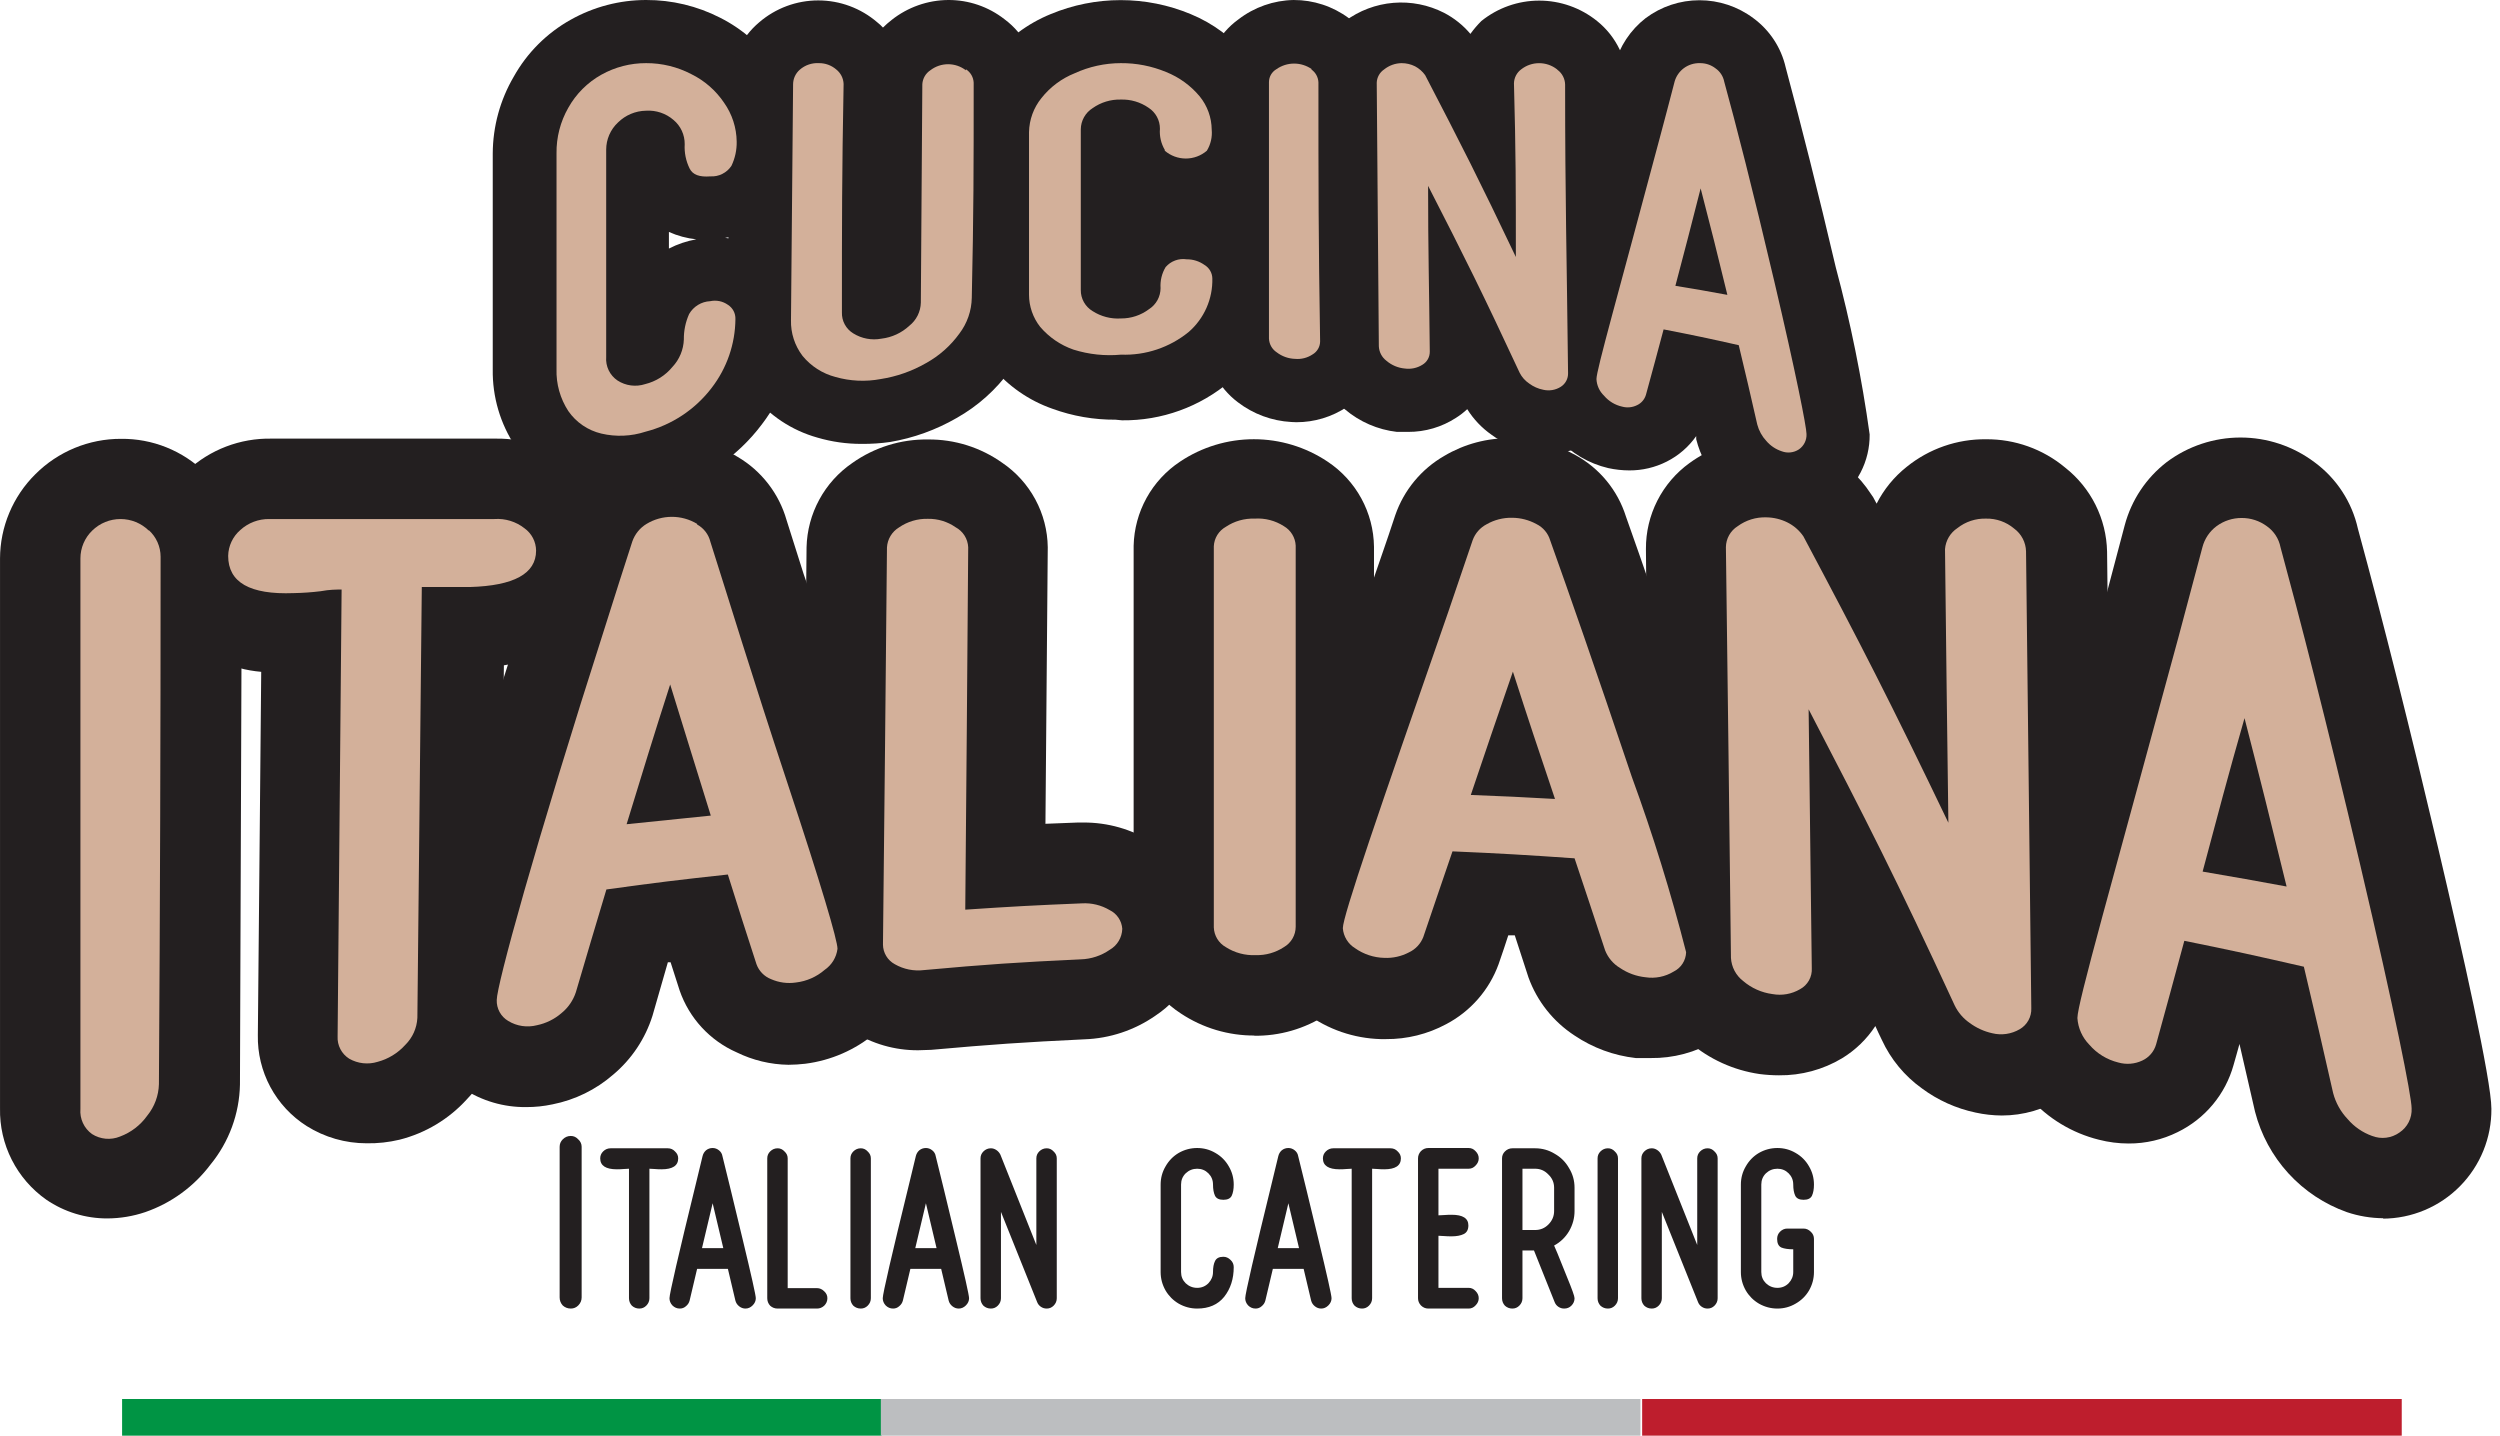 <svg width="202" height="116" viewBox="0 0 202 116" fill="none" xmlns="http://www.w3.org/2000/svg">
<path d="M8.675 98.449C6.916 98.455 5.196 97.927 3.743 96.936C2.563 96.106 1.604 94.999 0.952 93.712C0.299 92.425 -0.027 90.998 0.002 89.555V45.118C0.007 43.852 0.262 42.599 0.753 41.432C1.243 40.264 1.959 39.205 2.859 38.315C3.767 37.406 4.846 36.686 6.034 36.195C7.222 35.705 8.495 35.454 9.78 35.458C11.039 35.444 12.287 35.679 13.455 36.149C14.622 36.619 15.685 37.314 16.583 38.196C17.512 39.069 18.254 40.123 18.763 41.293C19.272 42.462 19.537 43.723 19.542 44.999L19.389 87.633C19.342 89.993 18.504 92.269 17.008 94.096C15.673 95.874 13.837 97.212 11.736 97.939C10.75 98.272 9.716 98.445 8.675 98.449Z" fill="#231F20"/>
<path d="M29.626 92.378C27.911 92.379 26.231 91.896 24.779 90.984C23.546 90.201 22.535 89.114 21.844 87.827C21.153 86.54 20.805 85.097 20.834 83.637L21.106 54.284C18.686 54.073 16.412 53.041 14.66 51.359C13.814 50.502 13.148 49.484 12.701 48.365C12.254 47.247 12.036 46.05 12.058 44.846C12.07 43.562 12.349 42.294 12.876 41.123C13.402 39.953 14.166 38.904 15.119 38.043C16.965 36.329 19.403 35.397 21.922 35.441H40.119C42.457 35.42 44.73 36.214 46.547 37.686C47.619 38.49 48.486 39.536 49.077 40.739C49.669 41.942 49.967 43.267 49.948 44.608C49.948 45.985 49.387 52.481 40.714 53.757L40.408 82.311C40.371 84.744 39.41 87.072 37.721 88.824C36.268 90.425 34.375 91.561 32.279 92.089C31.41 92.297 30.519 92.394 29.626 92.378Z" fill="#231F20"/>
<path d="M42.517 89.453C40.706 89.474 38.929 88.953 37.416 87.956C36.208 87.193 35.218 86.132 34.539 84.875C33.86 83.618 33.515 82.208 33.538 80.78C33.538 77.038 41.191 53.145 42.722 48.468C43.555 45.832 43.963 44.522 44.813 41.903C45.48 39.889 46.827 38.169 48.623 37.04C50.289 35.964 52.235 35.402 54.218 35.424C56.118 35.418 57.983 35.936 59.609 36.92C61.53 38.052 62.942 39.879 63.554 42.022L64.932 46.376C66.326 50.339 67.874 55.304 69.728 61.222C73.996 74.453 74.132 75.236 74.115 76.783C74.082 78.083 73.76 79.359 73.171 80.518C72.583 81.677 71.743 82.69 70.714 83.484C69.107 84.83 67.147 85.686 65.068 85.95C64.616 86.003 64.162 86.031 63.707 86.035C62.256 86.013 60.827 85.671 59.524 85.031C58.453 84.56 57.491 83.872 56.698 83.012C55.905 82.152 55.298 81.137 54.915 80.031C54.643 79.164 54.405 78.433 54.184 77.753H53.963L52.721 82.072C52.137 83.93 51.034 85.583 49.541 86.834C48.146 88.047 46.457 88.874 44.643 89.232C43.945 89.382 43.232 89.456 42.517 89.453Z" fill="#231F20"/>
<path d="M74.184 84.861C72.305 84.871 70.463 84.34 68.878 83.331C67.637 82.597 66.613 81.548 65.908 80.291C65.203 79.033 64.843 77.612 64.864 76.171L65.17 44.216C65.203 42.871 65.555 41.553 66.197 40.371C66.838 39.188 67.751 38.175 68.861 37.414C70.648 36.146 72.792 35.479 74.983 35.509C77.133 35.49 79.234 36.151 80.986 37.397C82.102 38.154 83.018 39.17 83.657 40.357C84.297 41.544 84.641 42.868 84.659 44.216L84.472 66.562L87.091 66.46H87.55C89.511 66.452 91.433 67.001 93.095 68.042C94.329 68.763 95.355 69.793 96.07 71.03C96.786 72.267 97.167 73.67 97.176 75.1C97.155 76.486 96.795 77.846 96.128 79.061C95.461 80.276 94.507 81.31 93.35 82.072C91.662 83.245 89.672 83.907 87.619 83.977C82.636 84.215 80.204 84.385 75.238 84.827L74.184 84.861Z" fill="#231F20"/>
<path d="M101.393 83.671C99.265 83.686 97.18 83.064 95.407 81.885C94.23 81.124 93.264 80.079 92.598 78.845C91.932 77.611 91.588 76.23 91.598 74.828V44.097C91.629 42.745 91.987 41.419 92.641 40.234C93.296 39.05 94.227 38.041 95.356 37.295C97.118 36.118 99.189 35.489 101.308 35.489C103.427 35.489 105.499 36.118 107.261 37.295C108.401 38.05 109.34 39.072 109.995 40.272C110.65 41.472 111.002 42.815 111.019 44.183V74.998C111.012 76.391 110.657 77.76 109.986 78.981C109.315 80.202 108.348 81.236 107.176 81.987C105.429 83.131 103.379 83.723 101.291 83.688L101.393 83.671Z" fill="#231F20"/>
<path d="M133.364 85.491C132.973 85.491 132.582 85.491 132.174 85.491C130.402 85.291 128.704 84.667 127.225 83.671C125.507 82.552 124.199 80.905 123.501 78.977L122.395 75.576H121.868C121.647 76.273 121.392 77.022 121.086 77.906C120.327 79.993 118.817 81.721 116.851 82.753C115.357 83.557 113.684 83.972 111.987 83.96H111.562C109.39 83.901 107.289 83.177 105.542 81.885C104.448 81.118 103.553 80.1 102.931 78.917C102.31 77.734 101.981 76.419 101.971 75.083C101.971 73.161 102.243 72.124 110.763 47.413C111.545 45.118 111.953 44.012 112.736 41.631C113.433 39.606 114.841 37.903 116.698 36.836C118.323 35.871 120.183 35.377 122.072 35.407C123.901 35.398 125.701 35.867 127.293 36.768C129.244 37.834 130.707 39.613 131.375 41.733C132.667 45.339 134.776 51.529 137.956 60.764C142.65 74.743 142.667 75.797 142.667 76.919C142.682 78.37 142.313 79.798 141.595 81.059C140.878 82.32 139.84 83.368 138.585 84.096C137.007 85.034 135.2 85.516 133.364 85.491Z" fill="#231F20"/>
<path d="M161.749 90.133C161.034 90.128 160.321 90.049 159.623 89.895C158.054 89.563 156.574 88.896 155.287 87.939C153.889 86.938 152.775 85.59 152.055 84.028C151.868 83.654 151.698 83.279 151.528 82.905C150.837 83.961 149.919 84.85 148.841 85.507C147.301 86.429 145.535 86.906 143.739 86.885C143.216 86.884 142.694 86.85 142.175 86.783C140.074 86.478 138.104 85.582 136.495 84.198C135.515 83.376 134.722 82.354 134.168 81.202C133.614 80.05 133.311 78.793 133.28 77.514L132.991 44.352C132.984 42.999 133.299 41.663 133.911 40.457C134.524 39.25 135.415 38.207 136.512 37.414C138.073 36.282 139.915 35.601 141.836 35.442C143.758 35.283 145.686 35.653 147.413 36.512C148.941 37.299 150.237 38.471 151.171 39.913L151.358 40.186L151.63 40.696C152.217 39.54 153.046 38.525 154.062 37.72C155.876 36.255 158.142 35.467 160.473 35.492C162.802 35.475 165.061 36.282 166.851 37.771C167.886 38.582 168.729 39.613 169.317 40.789C169.905 41.966 170.225 43.258 170.252 44.573L170.677 81.46C170.7 82.913 170.341 84.346 169.637 85.617C168.932 86.888 167.907 87.953 166.664 88.704C165.194 89.637 163.49 90.132 161.749 90.133Z" fill="#231F20"/>
<path d="M192.581 98.433C191.575 98.428 190.575 98.261 189.622 97.939C187.817 97.297 186.197 96.221 184.904 94.807C183.612 93.392 182.686 91.683 182.207 89.827L180.949 84.351C180.796 84.896 180.643 85.474 180.472 86.052C180.145 87.225 179.573 88.315 178.793 89.25C178.013 90.185 177.044 90.944 175.949 91.477C174.718 92.088 173.361 92.403 171.986 92.395C171.177 92.394 170.372 92.291 169.588 92.089C167.417 91.549 165.46 90.363 163.976 88.688C162.348 86.944 161.416 84.662 161.357 82.277C161.357 80.576 161.766 78.977 165.626 64.862C166.765 60.73 168.126 55.713 169.742 49.761C170.507 46.87 170.898 45.407 171.68 42.431C172.222 40.402 173.417 38.609 175.081 37.329C176.8 36.045 178.888 35.352 181.034 35.352C183.179 35.352 185.267 36.045 186.986 37.329C188.785 38.64 190.043 40.563 190.523 42.737C192.581 50.288 194.741 58.927 196.986 68.451C198.958 76.835 201.305 87.293 201.305 89.589C201.314 90.749 201.094 91.899 200.657 92.974C200.221 94.048 199.576 95.026 198.761 95.85C197.946 96.675 196.976 97.331 195.906 97.78C194.837 98.229 193.69 98.462 192.53 98.467L192.581 98.433Z" fill="#231F20"/>
<path d="M12.025 42.839C12.324 43.11 12.563 43.441 12.727 43.81C12.891 44.179 12.976 44.578 12.977 44.982C12.977 59.199 12.932 73.405 12.841 87.599C12.817 88.524 12.488 89.415 11.906 90.133C11.357 90.91 10.587 91.503 9.695 91.834C9.329 91.984 8.933 92.043 8.539 92.008C8.146 91.972 7.766 91.843 7.433 91.63C7.116 91.402 6.863 91.096 6.699 90.741C6.535 90.386 6.466 89.995 6.498 89.606V45.118C6.498 44.699 6.583 44.284 6.746 43.899C6.91 43.513 7.149 43.164 7.45 42.873C8.061 42.273 8.882 41.938 9.738 41.938C10.593 41.938 11.414 42.273 12.025 42.873V42.839Z" fill="#D3B09A"/>
<path d="M42.38 42.686C42.667 42.892 42.901 43.162 43.064 43.475C43.226 43.788 43.312 44.136 43.316 44.488C43.316 46.359 41.513 47.328 37.976 47.431C37.176 47.431 36.445 47.431 35.782 47.431C35.119 47.431 34.557 47.431 34.081 47.431C33.945 61.359 33.86 68.314 33.724 82.242C33.683 83.072 33.331 83.855 32.738 84.436C32.143 85.096 31.369 85.569 30.51 85.797C30.13 85.914 29.73 85.952 29.335 85.908C28.941 85.865 28.559 85.74 28.214 85.542C27.912 85.351 27.666 85.084 27.502 84.767C27.337 84.45 27.26 84.095 27.279 83.739C27.415 69.301 27.466 62.073 27.602 47.635C27.177 47.635 26.633 47.635 25.901 47.771C25.179 47.86 24.452 47.911 23.724 47.924C20.187 48.06 18.436 47.056 18.436 44.914C18.444 44.515 18.536 44.123 18.706 43.763C18.876 43.402 19.12 43.082 19.422 42.822C20.059 42.243 20.891 41.927 21.752 41.938H39.949C40.824 41.877 41.691 42.143 42.38 42.686Z" fill="#D3B09A"/>
<path d="M56.327 42.38C56.593 42.525 56.825 42.724 57.01 42.964C57.194 43.204 57.327 43.48 57.398 43.774C58.81 48.196 60.8 54.743 63.589 63.161C66.378 71.58 67.67 75.984 67.67 76.665C67.627 77.005 67.512 77.333 67.334 77.626C67.155 77.919 66.916 78.171 66.633 78.365C65.981 78.928 65.175 79.284 64.32 79.385C63.633 79.489 62.931 79.394 62.296 79.113C62.026 79.007 61.782 78.844 61.579 78.636C61.377 78.428 61.221 78.179 61.123 77.906C60.187 75.032 59.728 73.586 58.81 70.661C54.882 71.086 52.926 71.325 48.997 71.869C48.011 75.151 47.518 76.817 46.531 80.168C46.313 80.836 45.905 81.427 45.358 81.868C44.793 82.354 44.114 82.687 43.385 82.838C42.996 82.938 42.592 82.96 42.194 82.901C41.797 82.843 41.416 82.706 41.072 82.498C40.777 82.325 40.534 82.076 40.369 81.777C40.205 81.477 40.124 81.139 40.137 80.797C40.137 79.641 43.096 68.706 48.997 50.305C49.831 47.652 50.256 46.342 51.089 43.757C51.295 43.16 51.704 42.654 52.245 42.329C52.861 41.957 53.567 41.76 54.286 41.76C55.006 41.76 55.711 41.957 56.327 42.329V42.38ZM50.63 66.597L57.432 65.9C56.123 61.716 55.46 59.522 54.15 55.305C52.722 59.743 52.041 62.005 50.63 66.597Z" fill="#D3B09A"/>
<path d="M89.659 73.535C89.948 73.675 90.194 73.889 90.373 74.155C90.552 74.421 90.658 74.729 90.68 75.049C90.67 75.396 90.571 75.735 90.392 76.033C90.214 76.331 89.961 76.577 89.659 76.749C88.973 77.224 88.164 77.49 87.33 77.515C82.228 77.753 79.711 77.923 74.66 78.382C73.841 78.485 73.011 78.318 72.296 77.906C72.011 77.751 71.772 77.523 71.605 77.245C71.437 76.967 71.347 76.649 71.344 76.324C71.48 63.485 71.548 57.073 71.667 44.233C71.685 43.906 71.783 43.587 71.952 43.306C72.121 43.025 72.356 42.788 72.636 42.618C73.325 42.142 74.147 41.898 74.983 41.921C75.779 41.908 76.558 42.146 77.211 42.601C77.506 42.759 77.755 42.991 77.934 43.274C78.113 43.557 78.215 43.882 78.231 44.216C78.146 55.934 78.095 61.784 77.993 73.501C81.769 73.246 83.656 73.144 87.415 72.991C88.2 72.945 88.982 73.135 89.659 73.535Z" fill="#D3B09A"/>
<path d="M103.739 42.516C104.016 42.677 104.248 42.904 104.414 43.178C104.58 43.451 104.676 43.761 104.692 44.081C104.692 56.393 104.692 62.566 104.692 74.879C104.692 75.213 104.604 75.542 104.436 75.831C104.269 76.121 104.029 76.361 103.739 76.528C103.064 76.972 102.268 77.198 101.46 77.175C100.608 77.213 99.765 76.987 99.046 76.528C98.76 76.368 98.521 76.136 98.351 75.856C98.181 75.576 98.087 75.257 98.076 74.93C98.076 62.6 98.076 56.444 98.076 44.132C98.092 43.81 98.19 43.498 98.359 43.224C98.529 42.951 98.765 42.725 99.046 42.567C99.734 42.108 100.549 41.876 101.375 41.904C102.209 41.848 103.038 42.063 103.739 42.516Z" fill="#D3B09A"/>
<path d="M124.147 42.346C124.411 42.476 124.646 42.66 124.836 42.885C125.026 43.11 125.168 43.373 125.252 43.655C126.749 47.839 128.943 54.114 131.851 62.77C133.55 67.416 135.014 72.144 136.238 76.936C136.229 77.264 136.13 77.582 135.954 77.858C135.777 78.134 135.528 78.356 135.235 78.501C134.548 78.921 133.735 79.084 132.939 78.96C132.208 78.881 131.507 78.624 130.898 78.212C130.349 77.883 129.924 77.38 129.691 76.783C128.704 73.79 128.211 72.294 127.225 69.352C123.279 69.079 121.307 68.96 117.361 68.79C116.409 71.579 115.933 72.957 114.997 75.729C114.781 76.269 114.368 76.707 113.841 76.953C113.229 77.275 112.542 77.427 111.851 77.396C111.003 77.376 110.18 77.103 109.487 76.613C109.207 76.442 108.971 76.206 108.799 75.924C108.628 75.644 108.525 75.326 108.501 74.998C108.501 74.011 111.375 65.661 117.004 49.488C117.803 47.158 118.195 45.985 118.994 43.638C119.197 43.089 119.597 42.634 120.116 42.363C120.742 42.004 121.453 41.822 122.174 41.836C122.864 41.838 123.542 42.014 124.147 42.346ZM118.841 64.233C121.562 64.335 122.922 64.403 125.643 64.556C124.249 60.406 123.552 58.349 122.242 54.267C120.848 58.281 120.184 60.27 118.841 64.233Z" fill="#D3B09A"/>
<path d="M162.735 42.703C163.028 42.917 163.268 43.195 163.436 43.517C163.604 43.838 163.696 44.194 163.704 44.557C163.851 56.858 163.993 69.159 164.129 81.46C164.144 81.802 164.064 82.141 163.899 82.441C163.734 82.741 163.49 82.99 163.194 83.161C162.522 83.556 161.722 83.672 160.966 83.484C160.308 83.337 159.688 83.053 159.146 82.651C158.629 82.293 158.213 81.806 157.939 81.239C153.228 71.035 150.847 66.376 146.137 57.311L146.392 78.229C146.413 78.574 146.334 78.918 146.165 79.219C145.996 79.521 145.744 79.767 145.439 79.93C144.768 80.323 143.977 80.462 143.212 80.321C142.338 80.205 141.517 79.839 140.848 79.266C140.558 79.044 140.32 78.762 140.15 78.439C139.98 78.116 139.881 77.76 139.861 77.396C139.708 64.131 139.623 57.515 139.453 44.217C139.456 43.876 139.545 43.541 139.711 43.244C139.878 42.947 140.116 42.696 140.405 42.516C141.075 42.026 141.889 41.774 142.718 41.802C143.309 41.809 143.89 41.948 144.419 42.21C144.938 42.468 145.383 42.854 145.711 43.332C150.388 52.124 152.735 56.699 157.429 66.478C157.31 57.634 157.259 53.213 157.157 44.37C157.183 44.028 157.287 43.698 157.461 43.403C157.635 43.108 157.874 42.857 158.16 42.669C158.817 42.151 159.636 41.88 160.473 41.904C161.299 41.886 162.103 42.171 162.735 42.703Z" fill="#D3B09A"/>
<path d="M183.159 42.516C183.734 42.918 184.131 43.528 184.265 44.217C185.761 49.709 187.921 58.043 190.71 69.896C193.499 81.749 194.859 88.603 194.859 89.555C194.879 89.939 194.798 90.321 194.626 90.664C194.453 91.007 194.193 91.299 193.873 91.511C193.556 91.736 193.188 91.879 192.802 91.926C192.416 91.974 192.025 91.924 191.662 91.783C190.897 91.509 190.217 91.04 189.69 90.422C189.127 89.83 188.723 89.104 188.516 88.314C187.581 84.164 187.105 82.141 186.152 78.11C182.292 77.226 180.37 76.8 176.493 76.018C175.574 79.419 175.115 81.12 174.214 84.385C174.133 84.672 173.99 84.937 173.796 85.163C173.603 85.389 173.362 85.571 173.091 85.695C172.485 85.98 171.796 86.034 171.153 85.848C170.247 85.625 169.432 85.126 168.823 84.419C168.252 83.839 167.908 83.072 167.854 82.26C167.854 81.069 170.524 71.767 176.017 51.495L177.955 44.217C178.13 43.536 178.532 42.936 179.095 42.516C179.686 42.08 180.401 41.848 181.135 41.853C181.864 41.851 182.573 42.084 183.159 42.516ZM178.057 70.44C180.744 70.899 182.088 71.137 184.758 71.631C183.397 66.052 182.717 63.315 181.357 58.026C179.928 63.025 179.282 65.525 177.972 70.423L178.057 70.44Z" fill="#D3B09A"/>
<path d="M46.121 91.785C46.355 91.785 46.555 91.877 46.722 92.06C46.905 92.227 46.997 92.428 46.997 92.661V104.831C46.997 105.081 46.905 105.298 46.722 105.482C46.555 105.648 46.355 105.732 46.121 105.732C45.87 105.732 45.653 105.648 45.47 105.482C45.303 105.298 45.219 105.081 45.219 104.831V92.661C45.219 92.428 45.303 92.227 45.47 92.06C45.653 91.877 45.87 91.785 46.121 91.785ZM53.961 92.782C54.193 92.782 54.387 92.868 54.542 93.038C54.712 93.193 54.798 93.379 54.798 93.596C54.798 94.185 54.348 94.48 53.449 94.48C53.248 94.48 53.062 94.472 52.891 94.456C52.721 94.441 52.581 94.433 52.473 94.433V104.895C52.473 105.127 52.388 105.329 52.217 105.499C52.062 105.654 51.876 105.732 51.659 105.732C51.427 105.732 51.225 105.654 51.055 105.499C50.9 105.329 50.822 105.127 50.822 104.895V94.433C50.714 94.433 50.574 94.441 50.404 94.456C50.233 94.472 50.047 94.48 49.846 94.48C48.947 94.48 48.497 94.185 48.497 93.596C48.497 93.379 48.575 93.193 48.73 93.038C48.9 92.868 49.102 92.782 49.334 92.782H53.961ZM57.582 92.759C57.767 92.759 57.938 92.821 58.093 92.945C58.248 93.069 58.341 93.224 58.372 93.41C58.744 94.898 59.286 97.13 59.999 100.106C60.712 103.066 61.069 104.662 61.069 104.895C61.069 105.112 60.984 105.306 60.813 105.476C60.643 105.647 60.449 105.732 60.232 105.732C60.046 105.732 59.875 105.67 59.72 105.546C59.565 105.422 59.465 105.267 59.418 105.081L58.814 102.524H56.326L55.722 105.081C55.675 105.267 55.574 105.422 55.419 105.546C55.28 105.67 55.117 105.732 54.931 105.732C54.699 105.732 54.497 105.647 54.327 105.476C54.172 105.306 54.094 105.112 54.094 104.895C54.094 104.539 54.815 101.415 56.256 95.526L56.768 93.41C56.814 93.224 56.907 93.069 57.047 92.945C57.202 92.821 57.38 92.759 57.582 92.759ZM56.721 100.85H58.442L57.582 97.223L56.721 100.85ZM66.016 104.081C66.233 104.081 66.427 104.167 66.597 104.337C66.768 104.492 66.853 104.678 66.853 104.895C66.853 105.127 66.768 105.329 66.597 105.499C66.427 105.654 66.233 105.732 66.016 105.732H62.831C62.599 105.732 62.397 105.654 62.227 105.499C62.072 105.329 61.994 105.127 61.994 104.895V93.596C61.994 93.379 62.072 93.193 62.227 93.038C62.397 92.868 62.599 92.782 62.831 92.782C63.048 92.782 63.234 92.868 63.389 93.038C63.56 93.193 63.645 93.379 63.645 93.596V104.081H66.016ZM69.552 92.782C69.769 92.782 69.954 92.868 70.109 93.038C70.28 93.193 70.365 93.379 70.365 93.596V104.895C70.365 105.127 70.28 105.329 70.109 105.499C69.954 105.654 69.769 105.732 69.552 105.732C69.319 105.732 69.118 105.654 68.947 105.499C68.792 105.329 68.715 105.127 68.715 104.895V93.596C68.715 93.379 68.792 93.193 68.947 93.038C69.118 92.868 69.319 92.782 69.552 92.782ZM74.814 92.759C75 92.759 75.17 92.821 75.325 92.945C75.48 93.069 75.573 93.224 75.604 93.41C75.976 94.898 76.519 97.13 77.231 100.106C77.945 103.066 78.301 104.662 78.301 104.895C78.301 105.112 78.216 105.306 78.045 105.476C77.875 105.647 77.681 105.732 77.464 105.732C77.278 105.732 77.108 105.67 76.953 105.546C76.797 105.422 76.697 105.267 76.65 105.081L76.046 102.524H73.558L72.954 105.081C72.907 105.267 72.806 105.422 72.651 105.546C72.512 105.67 72.349 105.732 72.163 105.732C71.931 105.732 71.729 105.647 71.559 105.476C71.404 105.306 71.326 105.112 71.326 104.895C71.326 104.539 72.047 101.415 73.489 95.526L74 93.41C74.046 93.224 74.139 93.069 74.279 92.945C74.434 92.821 74.612 92.759 74.814 92.759ZM73.954 100.85H75.674L74.814 97.223L73.954 100.85ZM84.573 92.782C84.79 92.782 84.977 92.868 85.132 93.038C85.302 93.193 85.387 93.379 85.387 93.596V104.895C85.387 105.127 85.302 105.329 85.132 105.499C84.977 105.654 84.79 105.732 84.573 105.732C84.403 105.732 84.248 105.685 84.109 105.592C83.969 105.499 83.868 105.375 83.806 105.22L80.877 97.92V104.895C80.877 105.127 80.792 105.329 80.621 105.499C80.466 105.654 80.28 105.732 80.063 105.732C79.831 105.732 79.629 105.654 79.459 105.499C79.304 105.329 79.226 105.127 79.226 104.895V93.596C79.226 93.379 79.304 93.193 79.459 93.038C79.629 92.868 79.831 92.782 80.063 92.782C80.218 92.782 80.365 92.829 80.505 92.922C80.644 93.015 80.753 93.139 80.831 93.294L83.737 100.594V93.596C83.737 93.379 83.814 93.193 83.969 93.038C84.14 92.868 84.341 92.782 84.573 92.782ZM98.848 96.944C98.507 96.944 98.282 96.835 98.173 96.618C98.065 96.386 98.011 96.084 98.011 95.712C98.011 95.355 97.887 95.053 97.639 94.805C97.391 94.557 97.088 94.433 96.732 94.433C96.376 94.433 96.066 94.557 95.802 94.805C95.554 95.053 95.43 95.355 95.43 95.712V102.779C95.43 103.136 95.554 103.438 95.802 103.686C96.066 103.934 96.376 104.058 96.732 104.058C97.088 104.058 97.391 103.934 97.639 103.686C97.887 103.423 98.011 103.12 98.011 102.779C98.011 102.407 98.065 102.113 98.173 101.896C98.282 101.663 98.507 101.547 98.848 101.547C99.065 101.547 99.258 101.632 99.429 101.803C99.599 101.958 99.685 102.152 99.685 102.384C99.685 103.33 99.429 104.128 98.917 104.779C98.406 105.414 97.677 105.732 96.732 105.732C96.205 105.732 95.709 105.6 95.244 105.337C94.795 105.073 94.438 104.717 94.175 104.267C93.911 103.802 93.779 103.306 93.779 102.779V95.712C93.779 95.185 93.911 94.697 94.175 94.247C94.438 93.782 94.795 93.418 95.244 93.154C95.709 92.891 96.205 92.759 96.732 92.759C97.259 92.759 97.747 92.891 98.197 93.154C98.662 93.418 99.026 93.782 99.289 94.247C99.553 94.697 99.685 95.185 99.685 95.712C99.685 96.084 99.63 96.386 99.522 96.618C99.413 96.835 99.189 96.944 98.848 96.944ZM104.101 92.759C104.287 92.759 104.458 92.821 104.613 92.945C104.768 93.069 104.861 93.224 104.892 93.41C105.264 94.898 105.806 97.13 106.519 100.106C107.232 103.066 107.589 104.662 107.589 104.895C107.589 105.112 107.503 105.306 107.333 105.476C107.162 105.647 106.969 105.732 106.752 105.732C106.566 105.732 106.395 105.67 106.24 105.546C106.085 105.422 105.985 105.267 105.938 105.081L105.334 102.524H102.846L102.242 105.081C102.195 105.267 102.094 105.422 101.939 105.546C101.8 105.67 101.637 105.732 101.451 105.732C101.219 105.732 101.017 105.647 100.847 105.476C100.692 105.306 100.614 105.112 100.614 104.895C100.614 104.539 101.335 101.415 102.776 95.526L103.288 93.41C103.334 93.224 103.427 93.069 103.567 92.945C103.722 92.821 103.9 92.759 104.101 92.759ZM103.241 100.85H104.962L104.101 97.223L103.241 100.85ZM112.355 92.782C112.587 92.782 112.781 92.868 112.936 93.038C113.106 93.193 113.192 93.379 113.192 93.596C113.192 94.185 112.742 94.48 111.843 94.48C111.642 94.48 111.456 94.472 111.285 94.456C111.115 94.441 110.975 94.433 110.867 94.433V104.895C110.867 105.127 110.782 105.329 110.611 105.499C110.456 105.654 110.27 105.732 110.053 105.732C109.821 105.732 109.619 105.654 109.449 105.499C109.294 105.329 109.216 105.127 109.216 104.895V94.433C109.108 94.433 108.968 94.441 108.798 94.456C108.627 94.472 108.441 94.48 108.24 94.48C107.341 94.48 106.891 94.185 106.891 93.596C106.891 93.379 106.969 93.193 107.124 93.038C107.294 92.868 107.496 92.782 107.728 92.782H112.355ZM118.668 104.058C118.885 104.058 119.071 104.143 119.226 104.314C119.396 104.484 119.481 104.678 119.481 104.895C119.481 105.112 119.396 105.306 119.226 105.476C119.071 105.647 118.885 105.732 118.668 105.732H115.413C115.18 105.732 114.979 105.647 114.808 105.476C114.654 105.306 114.576 105.112 114.576 104.895V93.596C114.576 93.379 114.654 93.185 114.808 93.015C114.979 92.844 115.18 92.759 115.413 92.759H118.668C118.885 92.759 119.071 92.844 119.226 93.015C119.396 93.185 119.481 93.379 119.481 93.596C119.481 93.813 119.396 94.007 119.226 94.177C119.071 94.348 118.885 94.433 118.668 94.433H116.227V98.199C116.351 98.199 116.506 98.192 116.692 98.176C116.878 98.161 117.079 98.153 117.296 98.153C118.195 98.153 118.645 98.44 118.645 99.013C118.645 99.354 118.521 99.587 118.273 99.711C118.025 99.835 117.691 99.897 117.273 99.897C117.056 99.897 116.854 99.889 116.668 99.873C116.498 99.858 116.351 99.85 116.227 99.85V104.058H118.668ZM125.851 101.291C125.96 101.57 126.216 102.206 126.619 103.198C127.022 104.174 127.223 104.74 127.223 104.895C127.223 105.127 127.138 105.329 126.967 105.499C126.812 105.654 126.619 105.732 126.386 105.732C126.216 105.732 126.061 105.685 125.921 105.592C125.782 105.499 125.681 105.375 125.619 105.22L123.945 101.036H123.015V104.895C123.015 105.127 122.93 105.329 122.759 105.499C122.604 105.654 122.418 105.732 122.201 105.732C121.969 105.732 121.767 105.654 121.597 105.499C121.442 105.329 121.364 105.127 121.364 104.895V93.596C121.364 93.379 121.442 93.193 121.597 93.038C121.767 92.868 121.969 92.782 122.201 92.782H124.038C124.611 92.782 125.138 92.93 125.619 93.224C126.115 93.503 126.502 93.891 126.781 94.387C127.076 94.867 127.223 95.394 127.223 95.968V97.851C127.223 98.424 127.076 98.967 126.781 99.478C126.487 99.974 126.084 100.362 125.572 100.64L125.851 101.291ZM125.572 95.968C125.572 95.549 125.417 95.193 125.107 94.898C124.813 94.588 124.456 94.433 124.038 94.433H123.015V99.385H124.038C124.456 99.385 124.813 99.238 125.107 98.943C125.417 98.633 125.572 98.269 125.572 97.851V95.968ZM129.921 92.782C130.138 92.782 130.324 92.868 130.479 93.038C130.649 93.193 130.734 93.379 130.734 93.596V104.895C130.734 105.127 130.649 105.329 130.479 105.499C130.324 105.654 130.138 105.732 129.921 105.732C129.688 105.732 129.487 105.654 129.316 105.499C129.161 105.329 129.084 105.127 129.084 104.895V93.596C129.084 93.379 129.161 93.193 129.316 93.038C129.487 92.868 129.688 92.782 129.921 92.782ZM137.973 92.782C138.19 92.782 138.376 92.868 138.531 93.038C138.701 93.193 138.786 93.379 138.786 93.596V104.895C138.786 105.127 138.701 105.329 138.531 105.499C138.376 105.654 138.19 105.732 137.973 105.732C137.802 105.732 137.647 105.685 137.508 105.592C137.368 105.499 137.267 105.375 137.205 105.22L134.276 97.92V104.895C134.276 105.127 134.191 105.329 134.02 105.499C133.865 105.654 133.679 105.732 133.462 105.732C133.23 105.732 133.028 105.654 132.858 105.499C132.703 105.329 132.625 105.127 132.625 104.895V93.596C132.625 93.379 132.703 93.193 132.858 93.038C133.028 92.868 133.23 92.782 133.462 92.782C133.617 92.782 133.765 92.829 133.904 92.922C134.044 93.015 134.152 93.139 134.23 93.294L137.136 100.594V93.596C137.136 93.379 137.213 93.193 137.368 93.038C137.539 92.868 137.74 92.782 137.973 92.782ZM145.731 96.944C145.39 96.944 145.165 96.835 145.057 96.618C144.948 96.386 144.894 96.084 144.894 95.712C144.894 95.355 144.77 95.053 144.522 94.805C144.274 94.557 143.972 94.433 143.615 94.433C143.259 94.433 142.949 94.557 142.685 94.805C142.437 95.053 142.313 95.355 142.313 95.712V102.779C142.313 103.136 142.437 103.438 142.685 103.686C142.949 103.934 143.259 104.058 143.615 104.058C143.972 104.058 144.274 103.934 144.522 103.686C144.77 103.423 144.894 103.12 144.894 102.779V100.943C144.491 100.943 144.173 100.896 143.941 100.803C143.708 100.695 143.592 100.462 143.592 100.106C143.592 99.873 143.669 99.68 143.824 99.525C143.995 99.354 144.189 99.269 144.406 99.269H145.731C145.948 99.269 146.141 99.354 146.312 99.525C146.482 99.68 146.568 99.873 146.568 100.106V102.779C146.568 103.306 146.436 103.802 146.172 104.267C145.909 104.717 145.545 105.073 145.08 105.337C144.63 105.6 144.142 105.732 143.615 105.732C143.088 105.732 142.592 105.6 142.127 105.337C141.678 105.073 141.321 104.717 141.058 104.267C140.794 103.802 140.663 103.306 140.663 102.779V95.712C140.663 95.185 140.794 94.697 141.058 94.247C141.321 93.782 141.678 93.418 142.127 93.154C142.592 92.891 143.088 92.759 143.615 92.759C144.142 92.759 144.63 92.891 145.08 93.154C145.545 93.418 145.909 93.782 146.172 94.247C146.436 94.697 146.568 95.185 146.568 95.712C146.568 96.084 146.513 96.386 146.405 96.618C146.296 96.835 146.072 96.944 145.731 96.944Z" fill="#231F20"/>
<path d="M71.241 113.041H9.865V116H71.241V113.041Z" fill="#009444"/>
<path d="M132.548 113.041H71.172V116H132.548V113.041Z" fill="#BCBEC0"/>
<path d="M194.061 113.041H132.686V116H194.061V113.041Z" fill="#BE1E2D"/>
<path d="M49.932 40.305C49.009 40.312 48.088 40.198 47.194 39.965C44.932 39.399 42.958 38.018 41.651 36.087C40.42 34.241 39.78 32.065 39.814 29.846V12.398C39.824 10.215 40.41 8.073 41.514 6.19C42.59 4.264 44.18 2.674 46.106 1.599C47.97 0.55 50.073 -0 52.211 5.55021e-05C54.286 -0.006 56.333 0.484 58.181 1.429C60.034 2.362 61.611 3.763 62.755 5.493C63.973 7.258 64.625 9.352 64.626 11.496C64.633 12.999 64.278 14.481 63.589 15.816C63.08 16.735 62.363 17.522 61.494 18.113C60.626 18.703 59.63 19.082 58.589 19.217C59.674 19.352 60.711 19.742 61.616 20.357C62.513 20.95 63.246 21.759 63.748 22.71C64.251 23.661 64.506 24.723 64.49 25.799C64.45 28.876 63.418 31.858 61.548 34.302C59.557 36.948 56.737 38.852 53.538 39.71C52.37 40.076 51.156 40.276 49.932 40.305ZM54.048 20.084C54.744 19.726 55.489 19.474 56.259 19.336C55.495 19.257 54.748 19.056 54.048 18.741V20.084Z" fill="#231F20"/>
<path d="M69.625 35.866C68.41 35.871 67.202 35.699 66.037 35.356C63.967 34.775 62.134 33.555 60.799 31.87C59.467 30.129 58.76 27.99 58.792 25.799L58.979 6.803C58.991 5.848 59.209 4.908 59.617 4.045C60.025 3.183 60.613 2.418 61.343 1.803C62.67 0.661 64.362 0.033 66.113 0.033C67.864 0.033 69.557 0.661 70.883 1.803C71.048 1.931 71.202 2.073 71.343 2.228C71.563 2.01 71.796 1.806 72.04 1.616C73.342 0.582 74.952 0.013 76.615 8.82433e-05C78.259 -0.008 79.858 0.537 81.155 1.548C81.976 2.155 82.641 2.947 83.096 3.861C83.551 4.774 83.784 5.782 83.774 6.803L83.621 24.183C83.566 26.248 82.871 28.245 81.632 29.897C80.485 31.489 79.005 32.812 77.295 33.775C75.633 34.735 73.813 35.392 71.921 35.713C71.16 35.822 70.393 35.873 69.625 35.866Z" fill="#231F20"/>
<path d="M90.135 33.911C88.395 33.923 86.667 33.623 85.033 33.026C83.126 32.36 81.438 31.183 80.152 29.625C78.773 27.963 78.026 25.867 78.043 23.707V10.578C78.07 8.46 78.793 6.41 80.101 4.745C81.361 3.148 83.013 1.906 84.897 1.139C86.689 0.393 88.61 0.009 90.551 0.009C92.492 0.009 94.414 0.393 96.206 1.139C98.044 1.895 99.659 3.107 100.9 4.66C102.22 6.318 102.945 8.373 102.957 10.493C103.001 12.061 102.574 13.607 101.733 14.932C101.164 15.795 100.394 16.507 99.488 17.006L100.168 17.431C101.027 18.016 101.731 18.799 102.223 19.714C102.714 20.628 102.978 21.648 102.991 22.686C103.006 24.216 102.694 25.732 102.075 27.131C101.456 28.53 100.545 29.78 99.403 30.798C96.968 32.875 93.862 33.999 90.662 33.962L90.135 33.911Z" fill="#231F20"/>
<path d="M104.335 34.098C102.767 34.011 101.262 33.454 100.016 32.499C99.224 31.902 98.579 31.132 98.132 30.248C97.683 29.363 97.444 28.388 97.431 27.397V6.666C97.439 5.669 97.682 4.687 98.14 3.801C98.598 2.915 99.258 2.149 100.067 1.565C101.346 0.579 102.908 0.031 104.522 3.50994e-05C106.126 -0.005 107.689 0.508 108.978 1.463C109.788 2.047 110.45 2.813 110.91 3.698C111.371 4.584 111.618 5.566 111.631 6.564L111.767 27.499C111.777 28.57 111.513 29.625 111.002 30.566C110.49 31.506 109.746 32.3 108.842 32.873C107.63 33.687 106.203 34.119 104.743 34.115L104.335 34.098Z" fill="#231F20"/>
<path d="M125.1 36.631C124.626 36.627 124.154 36.582 123.688 36.495C122.544 36.29 121.462 35.824 120.525 35.135C119.734 34.583 119.063 33.878 118.553 33.06C118.275 33.32 117.973 33.554 117.651 33.757C116.498 34.508 115.15 34.904 113.774 34.897H112.872C111.323 34.719 109.861 34.085 108.672 33.077C107.918 32.457 107.31 31.679 106.893 30.797C106.475 29.915 106.258 28.951 106.257 27.975L106.087 6.802C106.097 5.809 106.337 4.831 106.788 3.946C107.24 3.06 107.89 2.292 108.689 1.7C109.827 0.856 111.178 0.346 112.591 0.229C114.003 0.112 115.42 0.392 116.682 1.037C117.495 1.46 118.217 2.037 118.808 2.738C119.074 2.369 119.37 2.022 119.692 1.7C121.016 0.632 122.667 0.049 124.369 0.049C126.07 0.049 127.721 0.632 129.045 1.7C129.81 2.314 130.427 3.091 130.854 3.973C131.28 4.856 131.505 5.822 131.511 6.802L131.749 30.135C131.767 31.221 131.506 32.293 130.991 33.248C130.476 34.204 129.724 35.012 128.807 35.594C127.694 36.283 126.409 36.643 125.1 36.631Z" fill="#231F20"/>
<path d="M144.554 41.665C143.814 41.666 143.079 41.545 142.377 41.308C141.06 40.876 139.884 40.094 138.976 39.046C138.049 38.041 137.388 36.819 137.054 35.492V35.237C136.442 36.108 135.624 36.815 134.674 37.295C133.736 37.77 132.698 38.015 131.646 38.009C131.075 38.007 130.505 37.944 129.946 37.822C128.363 37.451 126.932 36.602 125.847 35.39C124.606 34.107 123.906 32.396 123.892 30.611C123.892 29.404 124.113 28.502 126.698 19.047L129.249 9.864L130.456 5.255C130.858 3.75 131.742 2.417 132.973 1.462C134.228 0.525 135.752 0.019 137.318 0.019C138.884 0.019 140.408 0.525 141.663 1.462C142.987 2.43 143.917 3.843 144.282 5.442C145.558 10.187 146.935 15.646 148.33 21.598C149.522 26.038 150.436 30.547 151.068 35.101C151.08 36.166 150.831 37.218 150.342 38.164C149.853 39.11 149.138 39.921 148.262 40.526C147.169 41.27 145.877 41.668 144.554 41.665Z" fill="#231F20"/>
<path d="M55.715 13.605C55.419 12.997 55.284 12.324 55.324 11.649C55.327 11.277 55.248 10.908 55.093 10.57C54.937 10.232 54.708 9.933 54.422 9.694C53.807 9.161 53.007 8.892 52.194 8.945C51.346 8.96 50.536 9.301 49.932 9.898C49.632 10.178 49.392 10.518 49.228 10.895C49.064 11.273 48.98 11.68 48.98 12.091C48.98 18.792 48.98 22.142 48.98 28.843C48.95 29.213 49.02 29.585 49.181 29.92C49.342 30.254 49.59 30.54 49.898 30.747C50.225 30.958 50.594 31.093 50.98 31.143C51.365 31.193 51.757 31.157 52.126 31.037C52.995 30.824 53.771 30.335 54.337 29.642C54.901 29.041 55.227 28.255 55.255 27.431C55.246 26.722 55.391 26.02 55.681 25.373C55.854 25.072 56.101 24.819 56.398 24.637C56.696 24.456 57.033 24.352 57.381 24.336C57.627 24.283 57.88 24.282 58.126 24.331C58.372 24.381 58.605 24.481 58.81 24.625C59.004 24.747 59.163 24.918 59.271 25.121C59.378 25.324 59.43 25.552 59.422 25.782C59.406 27.795 58.731 29.749 57.5 31.343C56.168 33.088 54.287 34.334 52.16 34.88C51.007 35.258 49.771 35.311 48.589 35.033C47.505 34.777 46.553 34.129 45.919 33.213C45.262 32.203 44.929 31.016 44.967 29.812V12.398C44.948 11.104 45.277 9.83 45.919 8.707C46.545 7.588 47.469 6.663 48.589 6.037C49.696 5.418 50.943 5.096 52.211 5.102C53.478 5.098 54.727 5.401 55.851 5.986C56.923 6.511 57.838 7.309 58.504 8.299C59.155 9.22 59.511 10.317 59.524 11.445C59.537 12.121 59.392 12.791 59.099 13.401C58.915 13.679 58.661 13.904 58.362 14.053C58.064 14.203 57.731 14.271 57.398 14.251C56.531 14.319 55.97 14.132 55.715 13.605Z" fill="#D3B09A"/>
<path d="M78.044 5.595C78.229 5.713 78.382 5.873 78.492 6.062C78.601 6.252 78.663 6.465 78.673 6.684C78.673 13.639 78.673 17.108 78.52 24.064C78.501 25.11 78.149 26.122 77.517 26.955C76.807 27.937 75.89 28.75 74.83 29.336C73.695 29.989 72.45 30.427 71.156 30.628C69.941 30.857 68.689 30.799 67.5 30.458C66.458 30.186 65.53 29.59 64.847 28.758C64.215 27.929 63.885 26.909 63.912 25.867L64.082 6.803C64.084 6.58 64.133 6.359 64.227 6.157C64.321 5.955 64.457 5.775 64.626 5.629C65.053 5.257 65.609 5.068 66.174 5.102C66.685 5.097 67.18 5.279 67.568 5.612C67.746 5.753 67.892 5.931 67.995 6.133C68.098 6.336 68.155 6.559 68.163 6.786C68.027 14.166 68.027 17.857 68.027 25.237C68.015 25.577 68.093 25.914 68.255 26.213C68.416 26.512 68.655 26.762 68.945 26.938C69.625 27.361 70.438 27.513 71.224 27.363C72.064 27.264 72.849 26.9 73.469 26.326C73.753 26.102 73.983 25.818 74.145 25.495C74.307 25.171 74.395 24.817 74.404 24.455L74.524 6.803C74.537 6.578 74.602 6.36 74.714 6.165C74.826 5.97 74.982 5.804 75.17 5.68C75.581 5.362 76.087 5.189 76.607 5.189C77.127 5.189 77.633 5.362 78.044 5.68V5.595Z" fill="#D3B09A"/>
<path d="M94.114 12.109C93.812 11.595 93.676 11.002 93.722 10.408C93.725 10.07 93.642 9.737 93.481 9.44C93.321 9.143 93.088 8.891 92.804 8.707C92.147 8.251 91.359 8.018 90.559 8.044C89.744 8.024 88.945 8.269 88.28 8.741C87.992 8.923 87.754 9.174 87.588 9.471C87.422 9.768 87.332 10.102 87.328 10.442C87.328 15.646 87.328 18.231 87.328 23.435C87.324 23.777 87.41 24.114 87.577 24.412C87.744 24.711 87.987 24.96 88.28 25.136C88.962 25.575 89.767 25.784 90.576 25.731C91.392 25.736 92.186 25.473 92.838 24.982C93.124 24.8 93.359 24.549 93.523 24.252C93.686 23.954 93.772 23.621 93.773 23.282C93.732 22.686 93.874 22.093 94.182 21.581C94.388 21.341 94.653 21.157 94.951 21.047C95.248 20.937 95.569 20.904 95.882 20.952C96.401 20.947 96.907 21.108 97.328 21.411C97.517 21.524 97.674 21.683 97.784 21.874C97.894 22.064 97.953 22.279 97.957 22.5C97.976 23.315 97.815 24.125 97.486 24.871C97.157 25.618 96.667 26.283 96.052 26.819C94.511 28.077 92.564 28.73 90.576 28.656C89.281 28.777 87.974 28.638 86.733 28.248C85.69 27.885 84.762 27.251 84.046 26.411C83.463 25.669 83.145 24.753 83.144 23.809V10.68C83.163 9.676 83.516 8.706 84.148 7.925C84.853 7.033 85.779 6.341 86.835 5.918C88.004 5.383 89.274 5.104 90.559 5.102C91.814 5.093 93.057 5.335 94.216 5.816C95.273 6.236 96.209 6.914 96.937 7.789C97.555 8.549 97.897 9.496 97.906 10.476C97.962 11.07 97.825 11.667 97.515 12.177C97.042 12.585 96.439 12.809 95.814 12.809C95.19 12.809 94.586 12.585 94.114 12.177V12.109Z" fill="#D3B09A"/>
<path d="M105.933 5.595C106.108 5.712 106.253 5.869 106.357 6.052C106.46 6.235 106.519 6.44 106.529 6.65C106.529 15.017 106.529 19.217 106.665 27.584C106.664 27.798 106.607 28.008 106.499 28.193C106.392 28.378 106.238 28.532 106.053 28.639C105.637 28.916 105.139 29.043 104.641 28.996C104.105 28.98 103.587 28.796 103.161 28.469C102.976 28.348 102.823 28.184 102.713 27.992C102.604 27.8 102.542 27.584 102.532 27.363C102.532 19.064 102.532 14.932 102.532 6.633C102.533 6.423 102.588 6.217 102.692 6.035C102.797 5.853 102.947 5.702 103.127 5.595C103.547 5.297 104.05 5.137 104.564 5.137C105.079 5.137 105.582 5.297 106.002 5.595H105.933Z" fill="#D3B09A"/>
<path d="M125.849 5.646C126.035 5.784 126.187 5.963 126.293 6.17C126.4 6.376 126.457 6.604 126.461 6.836C126.461 16.156 126.597 20.833 126.699 30.152C126.705 30.372 126.653 30.59 126.549 30.784C126.445 30.978 126.291 31.141 126.104 31.258C125.689 31.518 125.187 31.604 124.709 31.496C124.29 31.415 123.895 31.24 123.553 30.985C123.228 30.766 122.964 30.468 122.787 30.118C119.828 23.758 118.349 20.782 115.39 15.017C115.39 20.373 115.475 23.06 115.526 28.417C115.528 28.63 115.474 28.84 115.37 29.025C115.265 29.21 115.114 29.364 114.931 29.472C114.511 29.737 114.011 29.845 113.519 29.778C112.967 29.73 112.443 29.51 112.023 29.149C111.84 29.011 111.691 28.834 111.585 28.631C111.479 28.428 111.419 28.204 111.41 27.975L111.24 6.683C111.247 6.47 111.305 6.262 111.409 6.076C111.512 5.89 111.658 5.731 111.835 5.612C112.236 5.29 112.733 5.11 113.247 5.102C113.625 5.101 113.997 5.189 114.335 5.357C114.659 5.529 114.938 5.773 115.152 6.071C118.077 11.7 119.539 14.574 122.481 20.765C122.481 15.152 122.481 12.347 122.328 6.734C122.333 6.511 122.389 6.293 122.492 6.095C122.596 5.897 122.743 5.726 122.924 5.595C123.335 5.276 123.84 5.104 124.361 5.104C124.881 5.104 125.386 5.276 125.798 5.595L125.849 5.646Z" fill="#D3B09A"/>
<path d="M138.62 5.527C138.983 5.78 139.233 6.164 139.317 6.599C140.252 10 141.613 15.289 143.364 22.738C145.116 30.186 145.966 34.506 145.966 35.067C145.978 35.309 145.928 35.55 145.821 35.767C145.714 35.984 145.553 36.171 145.354 36.309C145.151 36.444 144.918 36.528 144.675 36.554C144.433 36.581 144.187 36.549 143.96 36.462C143.477 36.303 143.048 36.015 142.718 35.628C142.369 35.253 142.118 34.797 141.987 34.302C141.392 31.7 141.103 30.424 140.49 27.89C138.075 27.346 136.868 27.091 134.419 26.615C133.841 28.758 133.569 29.812 132.991 31.904C132.937 32.085 132.846 32.253 132.722 32.397C132.599 32.541 132.447 32.657 132.276 32.737C131.902 32.924 131.472 32.967 131.069 32.856C130.498 32.73 129.984 32.419 129.606 31.972C129.236 31.62 129.017 31.139 128.994 30.629C128.994 29.88 130.695 23.962 134.096 11.19C134.589 9.354 134.827 8.435 135.32 6.548C135.449 6.133 135.705 5.77 136.052 5.51C136.43 5.231 136.891 5.087 137.361 5.102C137.817 5.097 138.261 5.247 138.62 5.527ZM135.371 23.095C137.072 23.367 137.888 23.52 139.572 23.826C138.722 20.306 138.28 18.588 137.412 15.221C136.596 18.435 136.188 20 135.371 23.095Z" fill="#D3B09A"/>
</svg>
